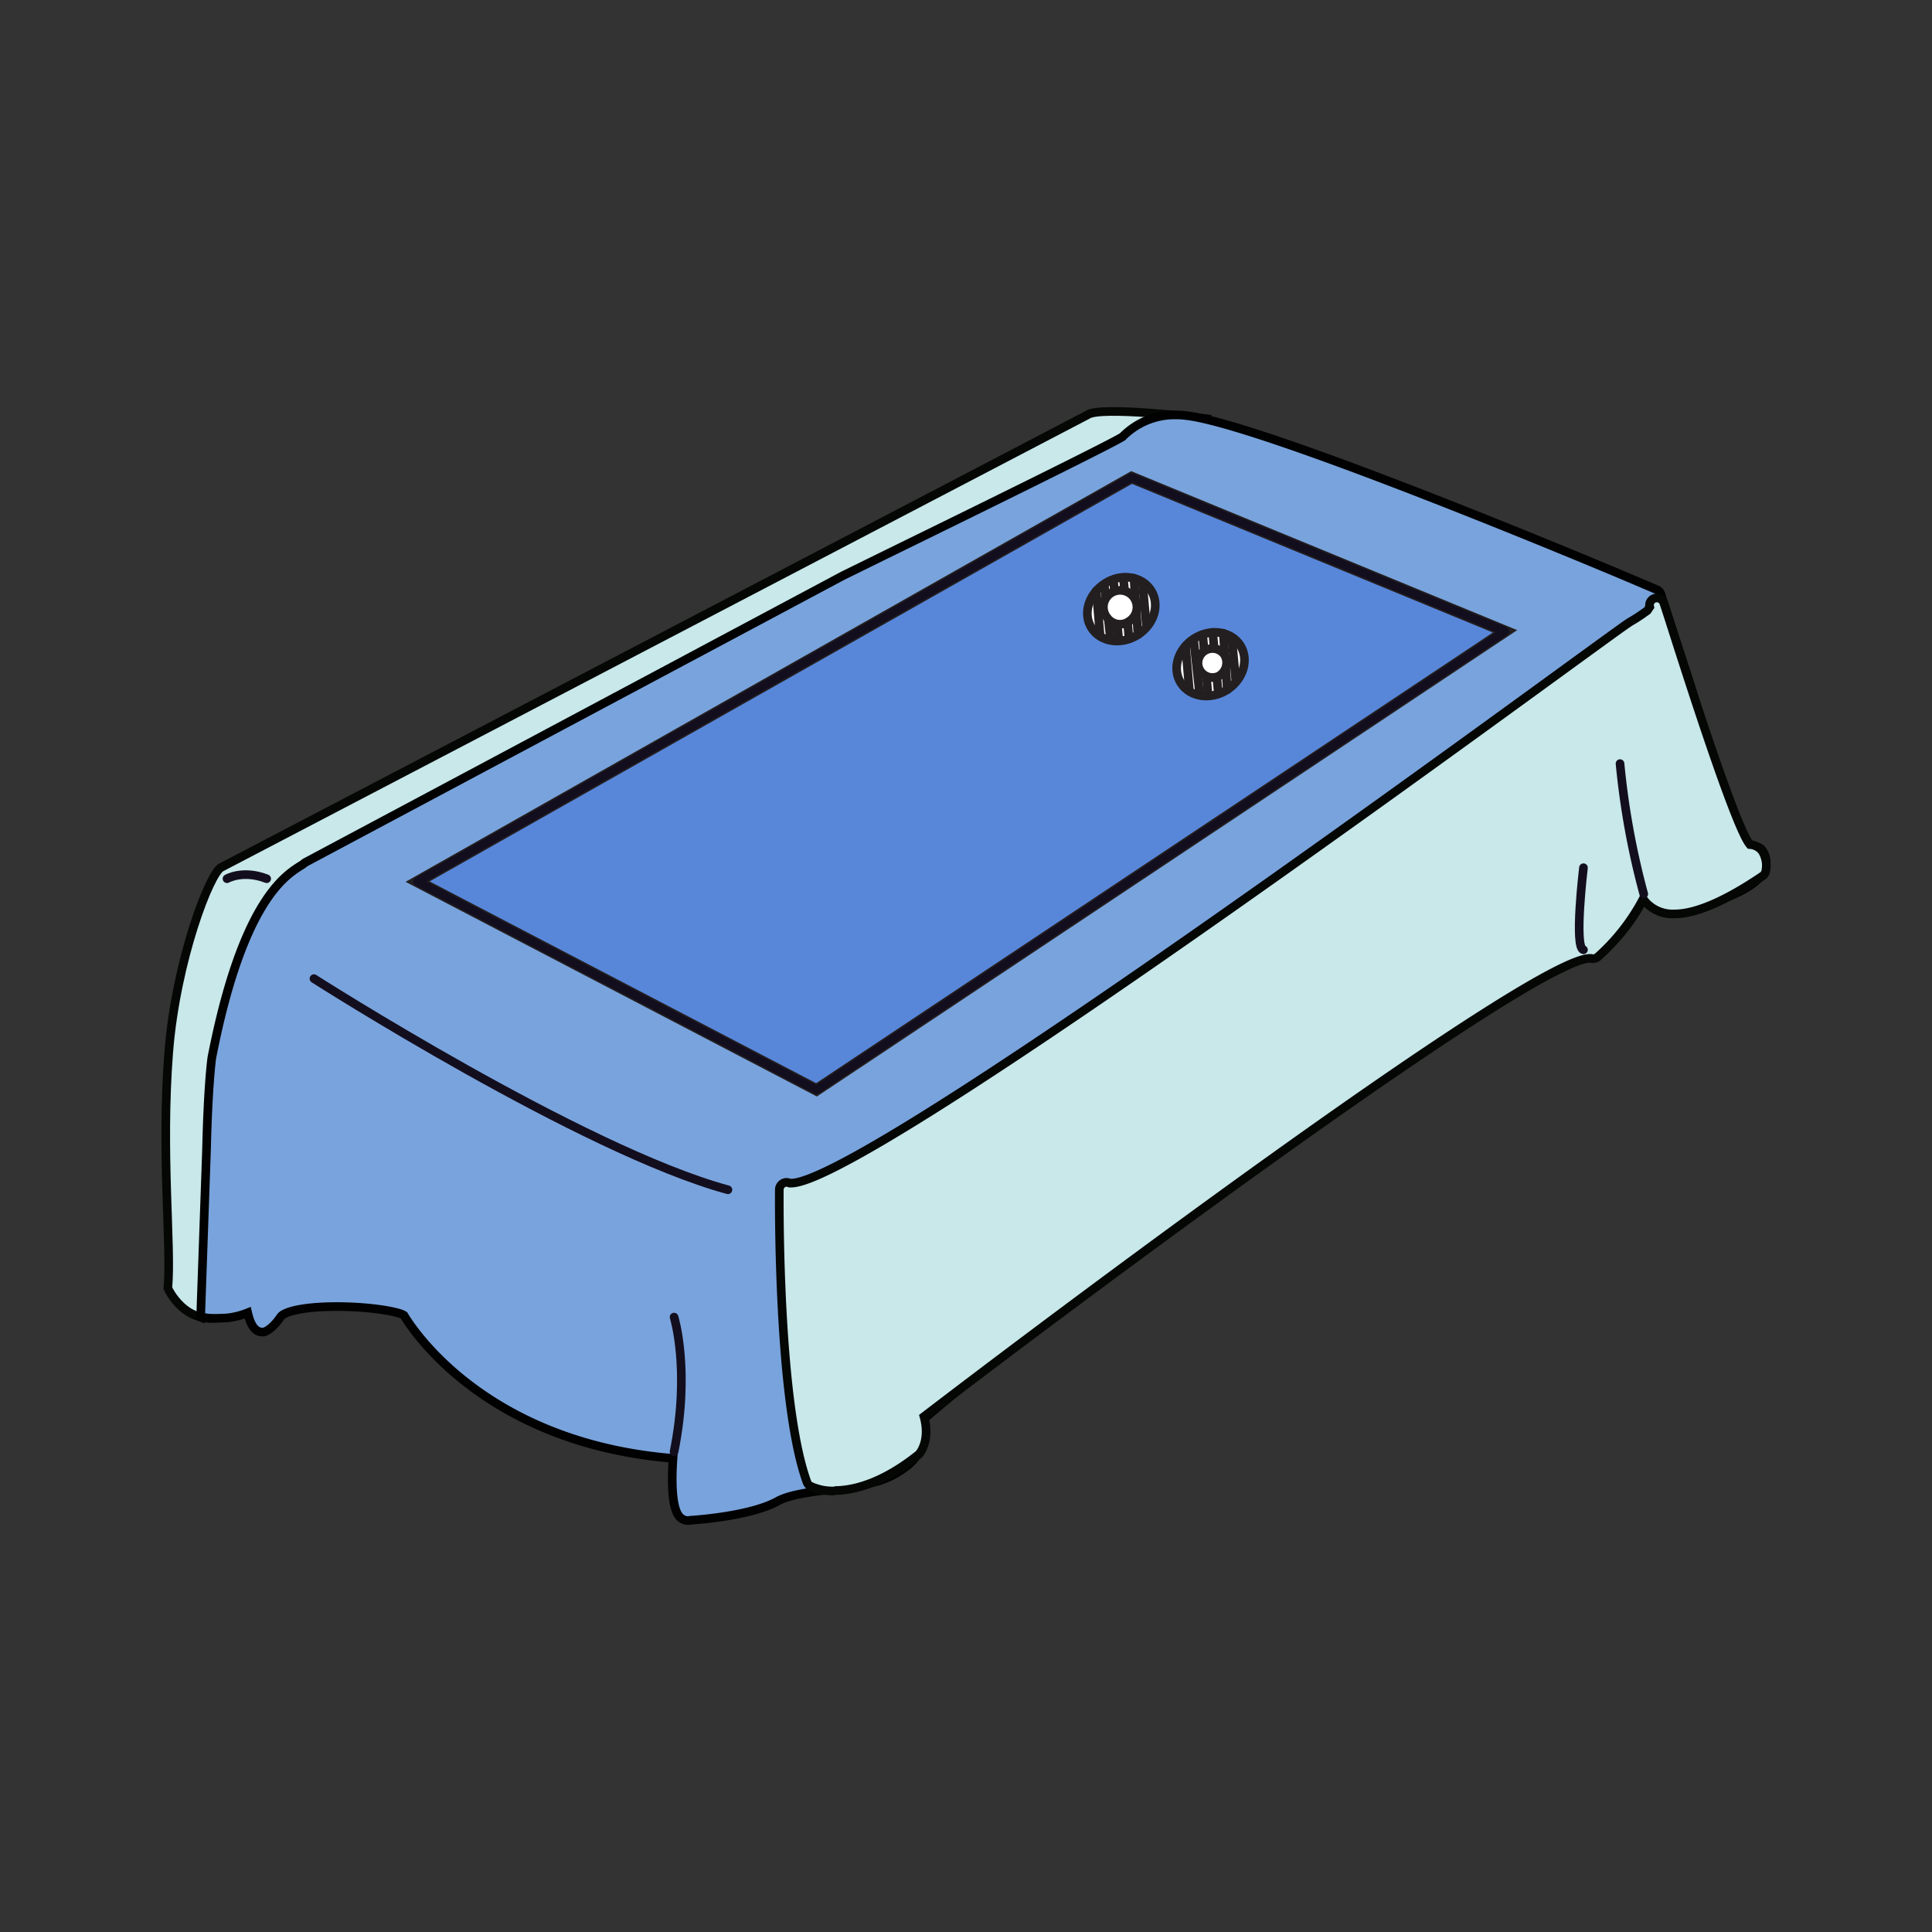 <svg id="图层_1" data-name="图层 1" xmlns="http://www.w3.org/2000/svg" viewBox="0 0 400 400"><rect x="0" y="0" width="400" height="400" fill="#333333" stroke="none"/><defs><style>.cls-1{fill:#c8e8ea;}.cls-2,.cls-4,.cls-5,.cls-9{fill:none;stroke-width:1.79px;}.cls-2{stroke:#050705;}.cls-2,.cls-4,.cls-7{stroke-miterlimit:10;}.cls-3{fill:#79a3dc;}.cls-4{stroke:#000100;}.cls-5{stroke:#130e1e;}.cls-5,.cls-9{stroke-linecap:round;stroke-linejoin:round;}.cls-6{fill:#59b7b3;}.cls-7{fill:#5887da;stroke-width:2.38px;}.cls-7,.cls-9{stroke:#231f20;}.cls-8{fill:#fff;}</style></defs><title>Artboard 36 copy 622</title><path class="cls-1" d="M45.86,179.55c-2.39,1-9.43,19.37-10.92,38.22-1.66,20.95.6,40.11-.19,48.93,0,0,14.08,32.43,51.29-50.43,0,0-17.69-16.29-10.25-21L248.37,86.51s-20.73-2.53-23.25-.6Z"/><path class="cls-2" d="M45.86,179.55c-2.39,1-9.43,19.37-10.92,38.22-1.66,20.95.6,40.11-.19,48.93,0,0,14.08,32.43,51.29-50.43,0,0-17.69-16.29-10.25-21L248.37,86.51s-20.73-2.53-23.25-.6Z"/><path class="cls-3" d="M142.44,314.82a2.35,2.35,0,0,1-1.75-.8c-1.76-1.91-1.62-8.25-1.35-12.08-39.14-3.2-54.23-27.13-55.7-29.61-1-.73-6.8-1.82-13.92-1.82s-10.91,1.1-11.61,2.12c-1.6,2.35-2.93,2.95-3.19,3.05a1.45,1.45,0,0,1-.54.11c-1,0-2.29-.47-3.1-4a15.59,15.59,0,0,1-3.17.91,8.83,8.83,0,0,1-1.77.19,25.64,25.64,0,0,1-3.39,0c-1.84-.35-1.41-.18-1.41-.18.22-6.33,1.23-34.88,1.23-35.11.31-13.11,1.06-18.4,1.09-18.62,6.23-32,15-37.58,18.28-39.67a7.48,7.48,0,0,0,.77-.52,1.42,1.42,0,0,1,.34-.25l111.36-59.4,9.51-4.67C197.9,107.73,230,92,232.43,90.41a15.09,15.09,0,0,1,11.13-4.5,12.79,12.79,0,0,1,1.72.1c15.63,1.5,87.62,31.79,90.68,33.08l7.07,3a1.56,1.56,0,0,1,.85.93c2,6.36,3.18,9.79,4,12.36,2.06,6.22,2.48,7.51,10.13,32.89,2,6.79,4.59,7.14,5.08,7.14a1.56,1.56,0,0,1,.44-.07,1.61,1.61,0,0,1,1.32.68,4.22,4.22,0,0,1,.49,4.07c-2.05,5-14.16,7.78-16.57,8.29a10,10,0,0,1-2.47.33,6.59,6.59,0,0,1-5.77-3.15,37.31,37.31,0,0,1-7.68,10.48,2.39,2.39,0,0,1-.46.29c-49.83,20.5-134.27,91.65-140.94,97.3-.16,1-.24,1.86-.31,2.64-.34,3.72-.78,6-5.88,8.92-3.4,2-8.47,2.61-13.37,3.22-1.2.15-2.38.29-3.53.45-2.43.36-5.46.89-7.34,1.94-5.49,3.05-16.52,3.85-18.05,3.95a2.67,2.67,0,0,1-.56.06"/><path class="cls-4" d="M142.44,314.82a2.35,2.35,0,0,1-1.75-.8c-1.76-1.91-1.62-8.25-1.35-12.08-39.14-3.2-54.23-27.13-55.7-29.61-1-.73-6.8-1.82-13.92-1.82s-10.91,1.1-11.61,2.12c-1.6,2.35-2.93,2.95-3.19,3.05a1.45,1.45,0,0,1-.54.11c-1,0-2.29-.47-3.1-4a15.59,15.59,0,0,1-3.17.91,8.83,8.83,0,0,1-1.77.19,25.64,25.64,0,0,1-3.39,0c-1.84-.35-1.41-.18-1.41-.18.22-6.33,1.23-34.88,1.23-35.11.31-13.11,1.06-18.4,1.09-18.62,6.23-32,15-37.58,18.28-39.67a7.48,7.48,0,0,0,.77-.52,1.42,1.42,0,0,1,.34-.25l111.36-59.4,9.51-4.67C197.9,107.73,230,92,232.43,90.41a15.09,15.09,0,0,1,11.13-4.5,12.79,12.79,0,0,1,1.72.1c15.63,1.5,87.62,31.79,90.68,33.08l7.07,3a1.56,1.56,0,0,1,.85.93c2,6.36,3.18,9.79,4,12.36,2.06,6.22,2.48,7.51,10.13,32.89,2,6.79,4.59,7.14,5.08,7.14a1.56,1.56,0,0,1,.44-.07,1.61,1.61,0,0,1,1.32.68,4.22,4.22,0,0,1,.49,4.07c-2.05,5-14.16,7.78-16.57,8.29a10,10,0,0,1-2.47.33,6.59,6.59,0,0,1-5.77-3.15,37.31,37.31,0,0,1-7.68,10.48,2.39,2.39,0,0,1-.46.29c-49.83,20.5-134.27,91.65-140.94,97.3-.16,1-.24,1.86-.31,2.64-.34,3.72-.78,6-5.88,8.92-3.4,2-8.47,2.61-13.37,3.22-1.2.15-2.38.29-3.53.45-2.43.36-5.46.89-7.34,1.94-5.49,3.05-16.52,3.85-18.05,3.95a2.67,2.67,0,0,1-.56.06"/><path class="cls-5" d="M65,202.62s55.62,35.54,85.71,43.71"/><path class="cls-5" d="M47,181.93s3.29-1.91,8.21,0"/><path class="cls-1" d="M172.79,308.69a11.11,11.11,0,0,1-5-1,1.49,1.49,0,0,1-.71-.81c-6.08-16.63-5.75-58.8-5.73-60.59a1.51,1.51,0,0,1,.71-1.26,1.46,1.46,0,0,1,.81-.23,1.42,1.42,0,0,1,.63.15,1.71,1.71,0,0,0,.3,0c13.82,0,124-80.14,160.2-106.48,9.71-7.06,13.09-9.52,13.67-9.82a31.39,31.39,0,0,0,2.88-1.88c.19-.12.35-.24.49-.34l.52-.76a1.51,1.51,0,0,1,1-1.8,1.83,1.83,0,0,1,.46-.07,1.52,1.52,0,0,1,1.44,1l1,3.06c3.46,10.87,13.85,43.56,16.85,47a3.48,3.48,0,0,1,2.48,1.27,5.59,5.59,0,0,1,.77,4.3,1.47,1.47,0,0,1-.63.93c-7.69,5.21-13.84,7.86-18.28,7.86a7.59,7.59,0,0,1-5.61-2.1,7.83,7.83,0,0,1-.84-1,42.91,42.91,0,0,1-9.39,12,1.48,1.48,0,0,1-1,.36,1.4,1.4,0,0,1-.41-.06h-.2c-11.47,0-102.61,67.86-137.9,94.87,1.37,5-.88,7.63-1,7.74a.72.72,0,0,1-.2.19c-7.67,6.1-13.65,7.38-17.33,7.38"/><path class="cls-2" d="M172.79,308.69a11.11,11.11,0,0,1-5-1,1.49,1.49,0,0,1-.71-.81c-6.08-16.63-5.75-58.8-5.73-60.59a1.51,1.51,0,0,1,.71-1.26,1.46,1.46,0,0,1,.81-.23,1.42,1.42,0,0,1,.63.15,1.71,1.71,0,0,0,.3,0c13.82,0,124-80.14,160.2-106.48,9.71-7.06,13.09-9.52,13.67-9.82a31.39,31.39,0,0,0,2.88-1.88c.19-.12.35-.24.49-.34l.52-.76a1.51,1.51,0,0,1,1-1.8,1.83,1.83,0,0,1,.46-.07,1.52,1.52,0,0,1,1.44,1l1,3.06c3.46,10.87,13.85,43.56,16.85,47a3.48,3.48,0,0,1,2.48,1.27,5.59,5.59,0,0,1,.77,4.3,1.47,1.47,0,0,1-.63.93c-7.69,5.21-13.84,7.86-18.28,7.86a7.59,7.59,0,0,1-5.61-2.1,7.83,7.83,0,0,1-.84-1,42.91,42.91,0,0,1-9.39,12,1.48,1.48,0,0,1-1,.36,1.4,1.4,0,0,1-.41-.06h-.2c-11.47,0-102.61,67.86-137.9,94.87,1.37,5-.88,7.63-1,7.74a.72.72,0,0,1-.2.19c-7.67,6.1-13.65,7.38-17.33,7.38"/><path class="cls-5" d="M139.56,272.69s3.41,10.92,0,27.87"/><path class="cls-6" d="M335.41,158.1a162.06,162.06,0,0,0,4.91,27"/><path class="cls-5" d="M335.41,158.1a162.06,162.06,0,0,0,4.91,27"/><path class="cls-6" d="M327.84,179.65s-2,16.61,0,17"/><path class="cls-5" d="M327.84,179.65s-2,16.61,0,17"/><polygon class="cls-7" points="234.28 98.86 311.6 130.71 169.05 225.64 86.46 182.53 234.28 98.86"/><polygon class="cls-5" points="234.28 98.86 311.6 130.71 169.05 225.64 86.46 182.53 234.28 98.86"/><path class="cls-8" d="M235.57,131.43c-3.4,2.16-7.67,1.55-9.56-1.39s-.67-7,2.72-9.22,7.67-1.54,9.56,1.38.67,7.06-2.72,9.23"/><path class="cls-9" d="M235.57,131.43c-3.4,2.16-7.67,1.55-9.56-1.39s-.67-7,2.72-9.22,7.67-1.54,9.56,1.38S239,129.26,235.57,131.43Z"/><line class="cls-8" x1="236.58" y1="121.06" x2="237.34" y2="129.45"/><line class="cls-9" x1="236.58" y1="121.06" x2="237.34" y2="129.45"/><line class="cls-8" x1="234.77" y1="119.72" x2="235.6" y2="131.41"/><line class="cls-9" x1="234.77" y1="119.72" x2="235.6" y2="131.41"/><line class="cls-8" x1="232.6" y1="119.36" x2="233.75" y2="132.22"/><line class="cls-9" x1="232.6" y1="119.76" x2="233.75" y2="132.22"/><line class="cls-8" x1="230.59" y1="120.75" x2="231.59" y2="132.12"/><line class="cls-9" x1="230.59" y1="120.75" x2="231.59" y2="132.12"/><line class="cls-9" x1="228.66" y1="121.23" x2="229.87" y2="131.88"/><line class="cls-9" x1="226.97" y1="122.31" x2="227.75" y2="131.43"/><path class="cls-8" d="M233.8,128.61a3.25,3.25,0,0,1-4.51-.65,3.47,3.47,0,1,1,4.51.65"/><path class="cls-9" d="M233.8,128.61a3.25,3.25,0,0,1-4.51-.65,3.47,3.47,0,1,1,4.51.65Z"/><path class="cls-8" d="M254.06,142.82c-3.39,2.16-7.67,1.54-9.56-1.39s-.67-7.05,2.72-9.22,7.67-1.54,9.55,1.38.68,7.06-2.71,9.23"/><path class="cls-9" d="M254.06,142.82c-3.39,2.16-7.67,1.54-9.56-1.39s-.67-7.05,2.72-9.22,7.67-1.54,9.55,1.38S257.45,140.65,254.06,142.82Z"/><line class="cls-8" x1="255.07" y1="132.45" x2="255.84" y2="140.83"/><line class="cls-9" x1="255.07" y1="132.45" x2="255.84" y2="140.83"/><line class="cls-8" x1="253.27" y1="131.1" x2="254.09" y2="142.79"/><line class="cls-9" x1="253.27" y1="131.1" x2="254.09" y2="142.79"/><line class="cls-8" x1="251.08" y1="130.74" x2="252.24" y2="143.61"/><line class="cls-9" x1="251.08" y1="130.93" x2="252.24" y2="143.61"/><line class="cls-8" x1="249.08" y1="132.13" x2="250.08" y2="143.51"/><line class="cls-9" x1="249.08" y1="132.13" x2="250.08" y2="143.51"/><line class="cls-8" x1="247.15" y1="132.62" x2="248.37" y2="144.08"/><line class="cls-9" x1="247.15" y1="132.62" x2="248.37" y2="143.72"/><line class="cls-9" x1="245.46" y1="133.78" x2="246.24" y2="142.89"/><path class="cls-8" d="M252.28,140a3,3,0,1,1,1.28-4.35,3.2,3.2,0,0,1-1.28,4.35"/><path class="cls-9" d="M252.28,140a3,3,0,1,1,1.28-4.35A3.2,3.2,0,0,1,252.28,140Z"/></svg>